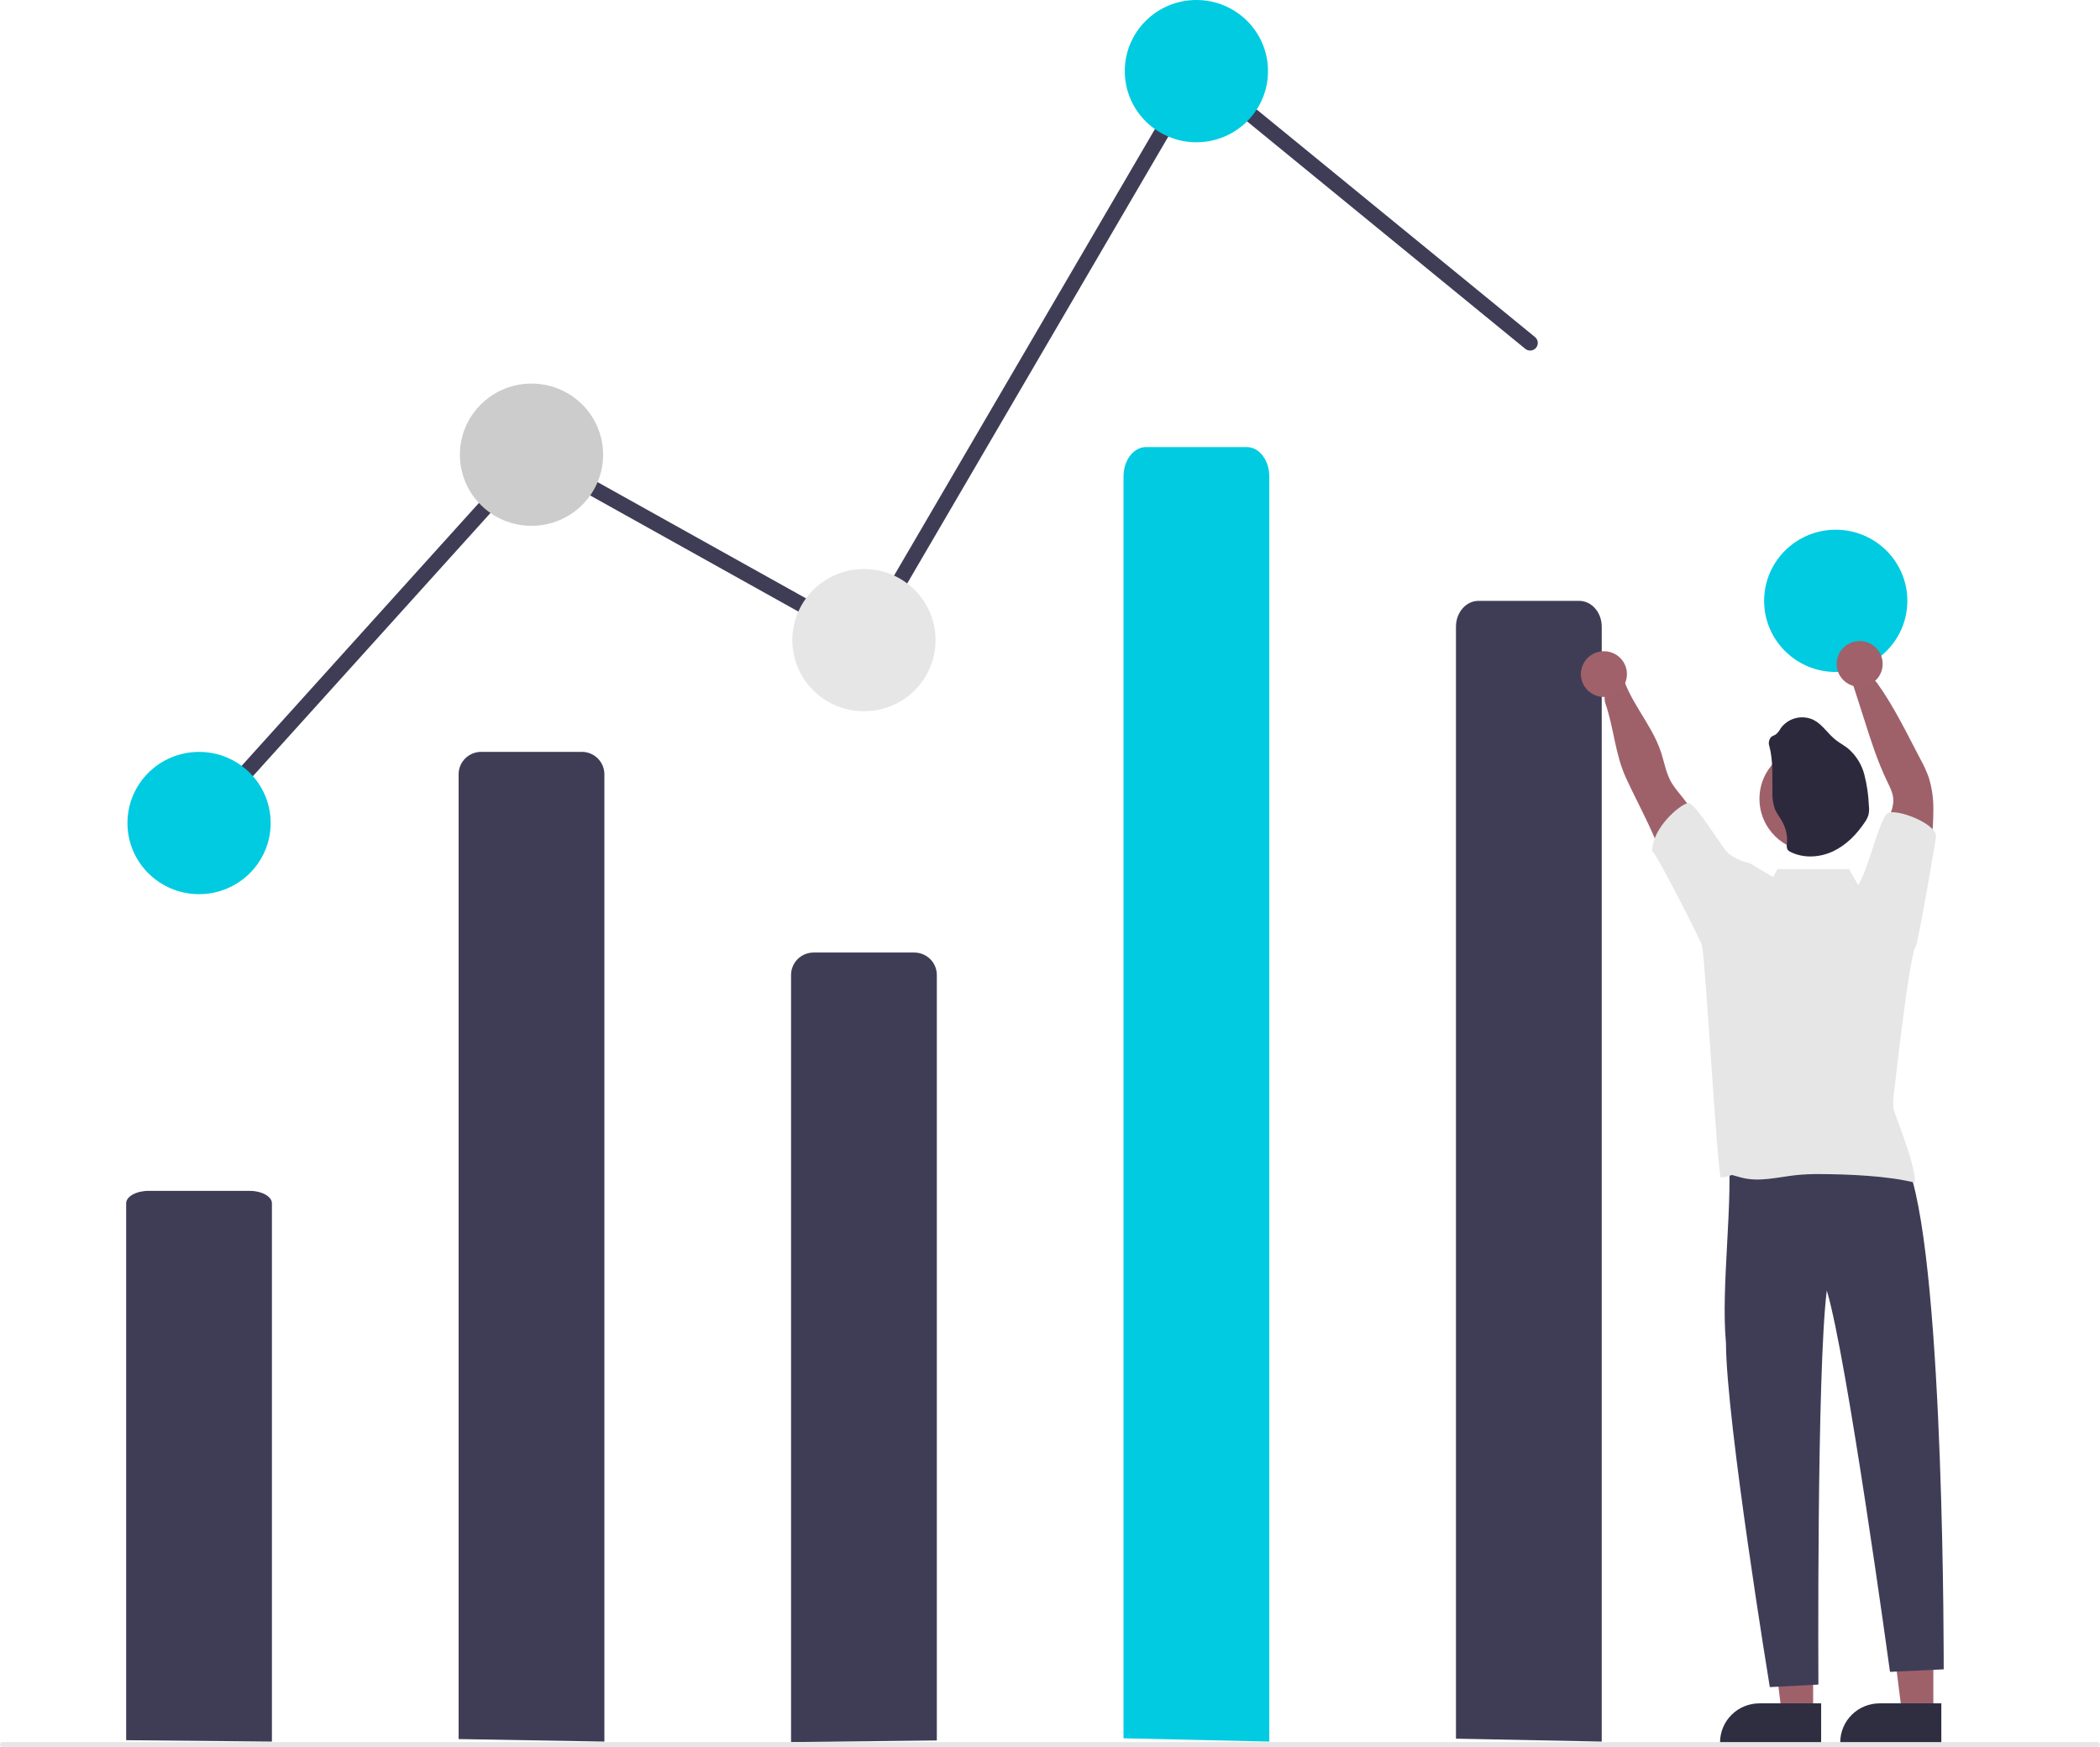 <svg width="399" height="332" viewBox="0 0 399 332" fill="none" xmlns="http://www.w3.org/2000/svg">
<g clip-path="url(#clip0_3480_17826)">
<path d="M367.334 325.606L361.377 325.606L358.543 302.78H367.335L367.334 325.606Z" fill="#9E616A"/>
<path d="M368.852 331.343L349.645 331.342V331.101C349.645 329.131 350.432 327.242 351.834 325.849C353.236 324.456 355.138 323.674 357.121 323.674L368.853 323.674L368.852 331.343Z" fill="#2F2E41"/>
<path d="M344.494 325.606L338.537 325.606L335.703 302.78H344.495L344.494 325.606Z" fill="#9E616A"/>
<path d="M346.016 331.343L326.809 331.342V331.101C326.809 329.131 327.596 327.242 328.998 325.849C330.4 324.456 332.302 323.674 334.285 323.674L346.017 323.674L346.016 331.343Z" fill="#2F2E41"/>
<path d="M87.137 330.46V147.127C87.137 145.997 87.588 144.915 88.392 144.116C89.196 143.318 90.286 142.869 91.422 142.869H110.547C111.684 142.869 112.774 143.318 113.577 144.116C114.381 144.915 114.833 145.997 114.833 147.127V330.938L87.137 330.46Z" fill="#3F3D56"/>
<path d="M150.301 331.034V185.259C150.301 184.13 150.752 183.047 151.556 182.249C152.36 181.451 153.45 181.002 154.586 181.002H173.711C174.848 181.002 175.938 181.451 176.741 182.249C177.545 183.047 177.997 184.13 177.997 185.259V330.72L150.301 331.034Z" fill="#3F3D56"/>
<path d="M38.059 157.842C37.777 157.842 37.502 157.761 37.266 157.608C37.03 157.456 36.843 157.239 36.728 156.984C36.613 156.729 36.575 156.446 36.619 156.169C36.663 155.893 36.786 155.635 36.974 155.427L100.92 84.572L163.852 119.678L227.159 11.313L291.65 64.046C291.798 64.167 291.921 64.315 292.011 64.483C292.101 64.651 292.157 64.835 292.176 65.024C292.194 65.213 292.175 65.405 292.119 65.587C292.063 65.769 291.972 65.938 291.85 66.085C291.729 66.232 291.579 66.353 291.41 66.443C291.241 66.532 291.056 66.588 290.865 66.606C290.674 66.624 290.482 66.605 290.299 66.55C290.116 66.494 289.945 66.403 289.797 66.282L227.957 15.717L164.931 123.601L101.531 88.234L39.145 157.36C39.008 157.512 38.841 157.633 38.654 157.716C38.466 157.799 38.264 157.842 38.059 157.842Z" fill="#3F3D56"/>
<path d="M37.82 169.909C45.334 169.909 51.425 163.858 51.425 156.393C51.425 148.929 45.334 142.878 37.82 142.878C30.306 142.878 24.215 148.929 24.215 156.393C24.215 163.858 30.306 169.909 37.82 169.909Z" fill="#00CBE0"/>
<path d="M100.984 99.919C108.498 99.919 114.589 93.868 114.589 86.403C114.589 78.939 108.498 72.888 100.984 72.888C93.47 72.888 87.379 78.939 87.379 86.403C87.379 93.868 93.47 99.919 100.984 99.919Z" fill="#CCCCCC"/>
<path d="M164.152 135.155C171.666 135.155 177.757 129.104 177.757 121.64C177.757 114.175 171.666 108.124 164.152 108.124C156.638 108.124 150.547 114.175 150.547 121.64C150.547 129.104 156.638 135.155 164.152 135.155Z" fill="#E6E6E6"/>
<path d="M227.316 27.031C234.83 27.031 240.921 20.98 240.921 13.515C240.921 6.051 234.83 0 227.316 0C219.802 0 213.711 6.051 213.711 13.515C213.711 20.98 219.802 27.031 227.316 27.031Z" fill="#00CBE0"/>
<path d="M348.789 127.69C356.302 127.69 362.394 121.639 362.394 114.175C362.394 106.71 356.302 100.659 348.789 100.659C341.275 100.659 335.184 106.71 335.184 114.175C335.184 121.639 341.275 127.69 348.789 127.69Z" fill="#00CBE0"/>
<path d="M343.981 219.461C349.073 220.071 362.094 215.456 362.8 222.477C369.502 242.077 369.303 317.209 369.303 317.209L359.1 317.692C359.1 317.692 350.946 257.994 347.09 245.223C345.156 260.746 345.495 320.105 345.495 320.105L336.263 320.588C336.263 320.588 327.981 270.041 327.934 255.205C326.928 244.338 329.396 228.234 328.34 217.729C333.389 219.318 338.703 219.907 343.981 219.461Z" fill="#3F3D56"/>
<path d="M276.633 330.384V119.082C276.633 116.372 278.552 114.175 280.918 114.175H300.043C302.41 114.175 304.329 116.372 304.329 119.082V330.938L276.633 330.384Z" fill="#3F3D56"/>
<path d="M326.658 162.6C324.616 158.452 322.121 154.54 319.219 150.933C318.613 150.228 318.061 149.48 317.567 148.693C316.522 146.893 316.212 144.778 315.551 142.809C313.704 137.287 309.098 132.851 307.976 127.141C307.567 125.065 304.12 131.098 305.026 133.672C306.644 138.33 306.853 143.263 308.913 147.762C310.974 152.26 313.393 156.576 315.172 161.176C316.182 163.787 316.989 166.485 318.471 168.899C319.953 171.312 322.266 173.335 325.06 173.697C325.041 171.947 325.308 170.206 325.852 168.542C326.459 166.64 327.538 164.4 326.658 162.6Z" fill="#9E616A"/>
<path d="M357.226 165.727C357.101 162.314 357.637 158.909 358.805 155.696C359.252 154.466 359.777 153.215 359.733 151.907C359.67 150.691 359.087 149.576 358.557 148.475C356.73 144.686 355.448 140.67 354.184 136.664L351.755 129.11C350.963 128.532 355.589 128.332 356.575 129.689C359.801 134.139 362.245 139.251 364.801 144.112C365.453 145.27 366.009 146.479 366.463 147.727C367.087 149.75 367.382 151.858 367.337 153.973C367.337 157.927 366.813 161.865 366.268 165.785C365.923 168.242 365.472 170.916 363.601 172.543C361.657 170.071 359.704 167.658 357.226 165.727Z" fill="#9E616A"/>
<path d="M344.379 161.816C349.947 161.816 354.461 157.332 354.461 151.8C354.461 146.268 349.947 141.784 344.379 141.784C338.811 141.784 334.297 146.268 334.297 151.8C334.297 157.332 338.811 161.816 344.379 161.816Z" fill="#9E616A"/>
<path d="M336.183 141.808C336.07 141.504 336.044 141.175 336.11 140.857C336.175 140.539 336.328 140.246 336.552 140.011C336.804 139.813 337.138 139.74 337.408 139.552C337.792 139.231 338.106 138.837 338.331 138.392C339.02 137.434 340.028 136.75 341.176 136.461C342.324 136.171 343.538 136.295 344.603 136.81C346.27 137.677 347.276 139.411 348.757 140.579C349.51 141.185 350.382 141.634 351.139 142.239C352.655 143.54 353.733 145.272 354.227 147.2C354.718 149.116 355.005 151.077 355.083 153.053C355.162 153.645 355.138 154.247 355.014 154.832C354.86 155.322 354.632 155.786 354.336 156.207C352.812 158.5 350.805 160.582 348.289 161.765C345.774 162.948 342.714 163.14 340.233 161.902C339.983 161.802 339.768 161.632 339.614 161.412C339.474 161.077 339.44 160.707 339.518 160.353C339.652 158.951 339.373 157.541 338.715 156.295C338.253 155.378 337.561 154.589 337.192 153.64C336.848 152.578 336.701 151.463 336.757 150.348C336.714 147.461 336.911 144.587 336.183 141.808Z" fill="#2D293D"/>
<path d="M23.969 330.672V228.658C23.969 227.35 25.887 226.289 28.254 226.289H47.379C49.746 226.289 51.665 227.351 51.665 228.658V330.938L23.969 330.672Z" fill="#3F3D56"/>
<path d="M398.515 332H0.486C0.357 332 0.233 331.949 0.142 331.858C0.051 331.768 0 331.645 0 331.517C0 331.389 0.051 331.266 0.142 331.176C0.233 331.085 0.357 331.034 0.486 331.034H398.514C398.643 331.034 398.767 331.085 398.858 331.176C398.949 331.266 399 331.389 399 331.517C399 331.645 398.949 331.768 398.858 331.858C398.767 331.949 398.643 332 398.514 332H398.515Z" fill="#E6E6E6"/>
<path d="M213.469 330.313V90.523C213.469 87.448 215.388 84.955 217.754 84.955H236.879C239.246 84.955 241.165 87.448 241.165 90.523V330.938L213.469 330.313Z" fill="#00CBE0"/>
<path d="M304.744 132.436C307.159 132.436 309.117 130.491 309.117 128.091C309.117 125.692 307.159 123.747 304.744 123.747C302.329 123.747 300.371 125.692 300.371 128.091C300.371 130.491 302.329 132.436 304.744 132.436Z" fill="#A0616A"/>
<path d="M353.334 130.505C355.749 130.505 357.707 128.56 357.707 126.161C357.707 123.761 355.749 121.816 353.334 121.816C350.919 121.816 348.961 123.761 348.961 126.161C348.961 128.56 350.919 130.505 353.334 130.505Z" fill="#A0616A"/>
<path d="M363.96 179.938C364.386 179.55 367.865 159.34 367.845 158.884C367.791 156.394 360.143 153.55 358.613 154.54C357.169 155.473 354.654 166.185 353.036 168.135L351.324 165.159H337.719L336.895 166.681C335.11 165.612 333.504 164.627 332.931 164.301C332.734 164.169 332.52 164.064 332.294 163.99C330.88 163.676 329.553 163.056 328.407 162.175C327.289 161.321 322.103 152.373 320.713 152.609C319.144 152.87 313.85 157.417 313.911 161.78C314.577 161.766 323.247 178.987 323.368 179.629C324.034 182.342 326.232 221.904 326.941 223.748C330.209 223.434 327.629 222.874 330.793 223.748C334.199 224.689 337.794 223.67 341.307 223.294C342.77 223.15 344.24 223.086 345.709 223.101C351.054 223.125 358.683 223.419 363.858 224.737C363.887 221.368 360.908 214.079 359.805 210.898C359.661 209.948 359.666 208.98 359.82 208.031C359.961 206.868 362.806 181.224 363.96 179.938Z" fill="#E6E6E6"/>
</g>
<defs>
<clipPath id="clip0_3480_17826">
<rect width="399" height="332" fill="white"/>
</clipPath>
</defs>
</svg>
